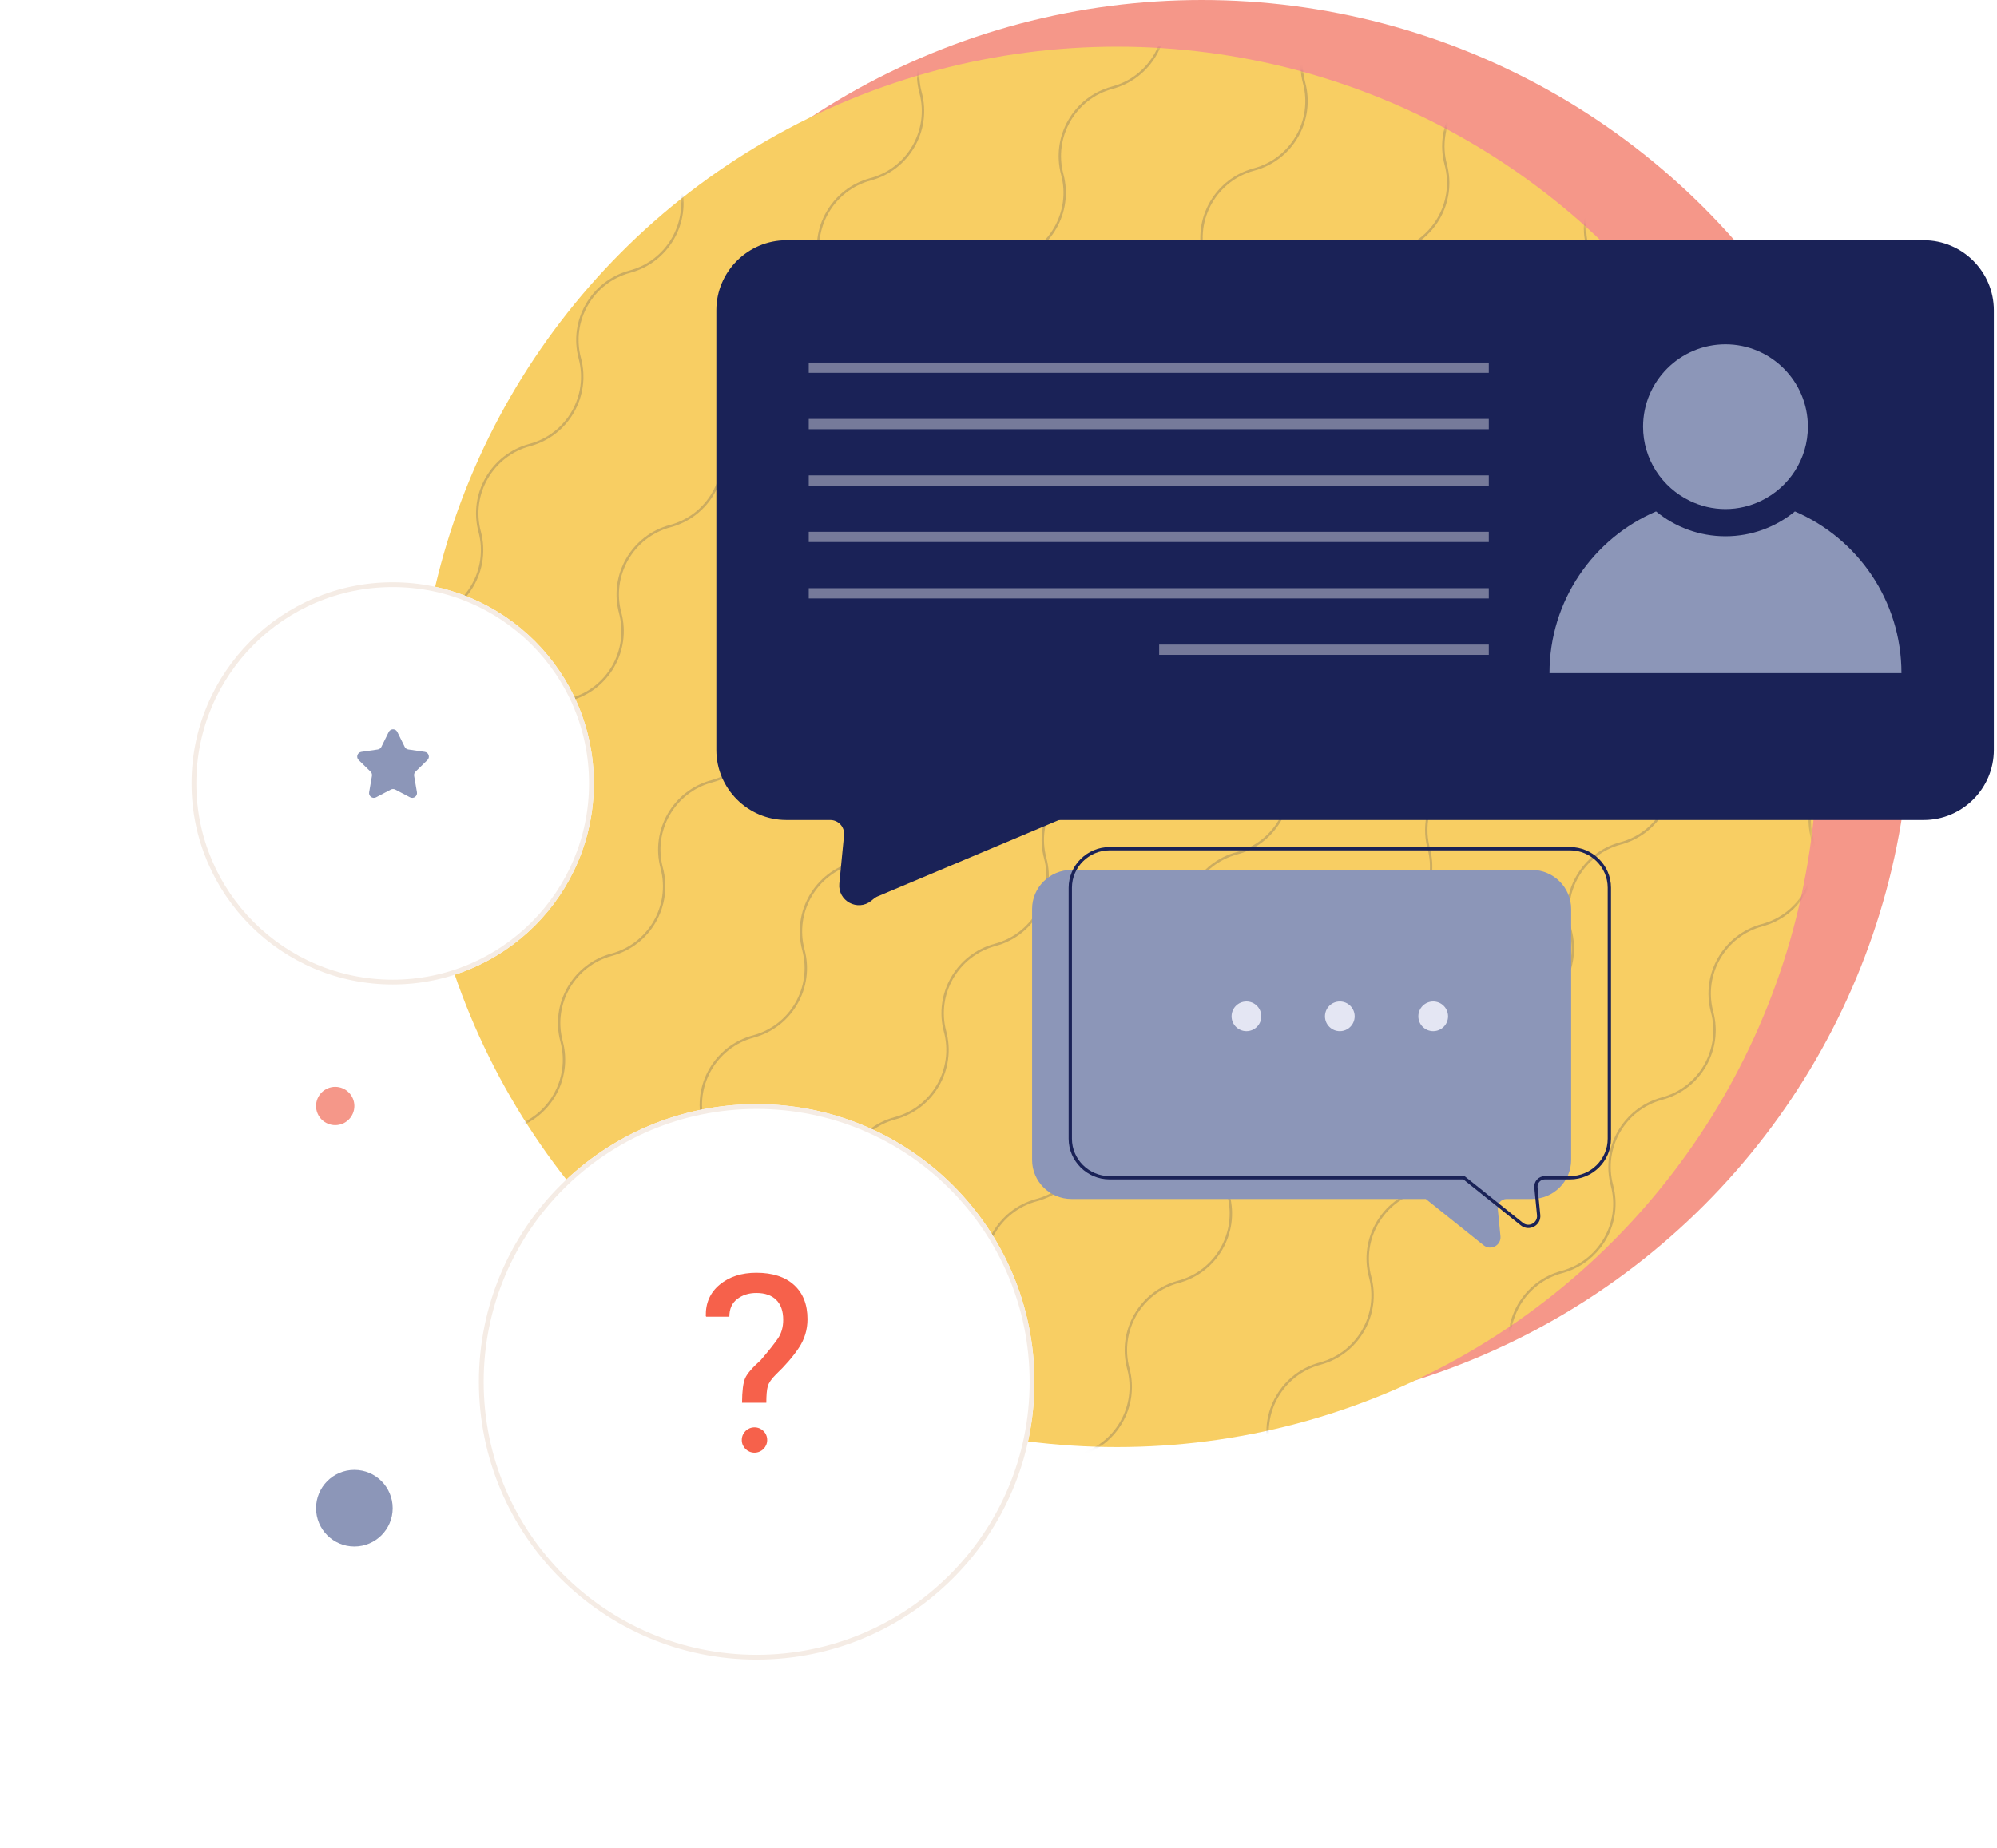<svg width="417" height="386" viewBox="0 0 417 386" fill="none" xmlns="http://www.w3.org/2000/svg">
<ellipse cx="250.967" cy="147.57" rx="148.014" ry="147.57" fill="#F59789"/>
<circle cx="233.241" cy="155.99" r="146.241" fill="#F8CE63"/>
<mask id="mask0_294_535" style="mask-type:alpha" maskUnits="userSpaceOnUse" x="87" y="9" width="293" height="294">
<circle cx="233.241" cy="155.99" r="146.241" fill="#F8CE63"/>
</mask>
<g mask="url(#mask0_294_535)">
<g opacity="0.2">
<path d="M155.795 444.983L151.968 430.701C149.855 422.814 154.536 414.706 162.423 412.593V412.593C170.311 410.479 174.992 402.372 172.878 394.484V394.484C170.765 386.597 175.445 378.489 183.333 376.376V376.376C191.221 374.262 195.901 366.155 193.788 358.268V358.268C191.674 350.38 196.355 342.273 204.243 340.159V340.159C212.13 338.046 216.811 329.938 214.698 322.051V322.051C212.584 314.163 217.265 306.056 225.153 303.942V303.942C233.04 301.829 237.721 293.721 235.607 285.834V285.834C233.494 277.946 238.175 269.839 246.062 267.726V267.726C253.95 265.612 258.631 257.505 256.517 249.617V249.617C254.404 241.73 259.085 233.622 266.972 231.509V231.509C274.86 229.395 279.54 221.288 277.427 213.4V213.4C275.314 205.513 279.994 197.405 287.882 195.292V195.292C295.769 193.179 300.45 185.071 298.337 177.184V177.184C296.223 169.296 300.904 161.189 308.792 159.075V159.075C316.679 156.962 321.36 148.854 319.246 140.967V140.967C317.133 133.079 321.814 124.972 329.701 122.858V122.858C337.589 120.745 342.27 112.638 340.156 104.75V104.75C338.043 96.862 342.724 88.755 350.611 86.642V86.642C358.499 84.528 363.179 76.421 361.066 68.533V68.533C358.953 60.646 363.633 52.538 371.521 50.425V50.425C379.408 48.311 384.089 40.204 381.976 32.316V32.316C379.862 24.429 384.543 16.322 392.431 14.208V14.208C400.318 12.095 404.999 3.987 402.886 -3.9V-3.9C400.772 -11.788 405.453 -19.895 413.34 -22.009V-22.009C421.228 -24.122 425.909 -32.23 423.795 -40.117V-40.117C421.682 -48.005 426.363 -56.112 434.25 -58.225V-58.225C442.138 -60.339 446.819 -68.446 444.705 -76.334V-76.334C442.592 -84.221 447.272 -92.329 455.16 -94.442V-94.442C463.048 -96.556 467.728 -104.663 465.615 -112.551V-112.551C463.501 -120.438 468.182 -128.546 476.07 -130.659L490.351 -134.486" stroke="#1A2257" stroke-width="0.5" stroke-linecap="round" stroke-linejoin="round"/>
<path d="M37.453 376.658L33.626 362.376C31.512 354.489 36.193 346.381 44.081 344.268V344.268C51.968 342.154 56.649 334.047 54.536 326.159V326.159C52.422 318.272 57.103 310.164 64.99 308.051V308.051C72.878 305.937 77.559 297.83 75.445 289.943V289.943C73.332 282.055 78.013 273.948 85.9 271.834V271.834C93.788 269.721 98.469 261.613 96.355 253.726V253.726C94.242 245.838 98.922 237.731 106.81 235.617V235.617C114.698 233.504 119.378 225.397 117.265 217.509V217.509C115.151 209.621 119.832 201.514 127.72 199.401V199.401C135.607 197.287 140.288 189.18 138.175 181.292V181.292C136.061 173.405 140.742 165.297 148.63 163.184V163.184C156.517 161.07 161.198 152.963 159.084 145.075V145.075C156.971 137.188 161.652 129.08 169.539 126.967V126.967C177.427 124.854 182.108 116.746 179.994 108.859V108.859C177.881 100.971 182.562 92.864 190.449 90.75V90.75C198.337 88.637 203.017 80.529 200.904 72.642V72.642C198.791 64.754 203.471 56.647 211.359 54.533V54.533C219.246 52.42 223.927 44.313 221.814 36.425V36.425C219.7 28.538 224.381 20.43 232.269 18.317V18.317C240.156 16.203 244.837 8.096 242.724 0.208V0.208C240.61 -7.679 245.291 -15.787 253.178 -17.9V-17.9C261.066 -20.014 265.747 -28.121 263.633 -36.008V-36.008C261.52 -43.896 266.201 -52.003 274.088 -54.117V-54.117C281.976 -56.23 286.657 -64.338 284.543 -72.225V-72.225C282.43 -80.113 287.11 -88.22 294.998 -90.334V-90.334C302.886 -92.447 307.566 -100.555 305.453 -108.442V-108.442C303.339 -116.33 308.02 -124.437 315.908 -126.55V-126.55C323.795 -128.664 328.476 -136.771 326.363 -144.659V-144.659C324.249 -152.546 328.93 -160.654 336.818 -162.767V-162.767C344.705 -164.881 349.386 -172.988 347.272 -180.876V-180.876C345.159 -188.763 349.84 -196.871 357.727 -198.984L372.009 -202.811" stroke="#1A2257" stroke-width="0.5" stroke-linecap="round" stroke-linejoin="round"/>
<path d="M-80.889 308.333L-84.716 294.051C-86.829 286.164 -82.149 278.056 -74.261 275.943V275.943C-66.374 273.829 -61.693 265.722 -63.806 257.834V257.834C-65.92 249.947 -61.239 241.839 -53.351 239.726V239.726C-45.464 237.613 -40.783 229.505 -42.896 221.618V221.618C-45.01 213.73 -40.329 205.623 -32.442 203.509V203.509C-24.554 201.396 -19.873 193.288 -21.987 185.401V185.401C-24.1 177.513 -19.419 169.406 -11.532 167.292V167.292C-3.644 165.179 1.037 157.072 -1.077 149.184V149.184C-3.19 141.297 1.49 133.189 9.378 131.076V131.076C17.265 128.962 21.946 120.855 19.833 112.967V112.967C17.719 105.08 22.4 96.972 30.288 94.859V94.859C38.175 92.745 42.856 84.638 40.743 76.751V76.751C38.629 68.863 43.31 60.755 51.197 58.642V58.642C59.085 56.529 63.766 48.421 61.652 40.534V40.534C59.539 32.646 64.22 24.539 72.107 22.425V22.425C79.995 20.312 84.676 12.204 82.562 4.317V4.317C80.449 -3.571 85.129 -11.678 93.017 -13.791V-13.791C100.905 -15.905 105.585 -24.012 103.472 -31.9V-31.9C101.358 -39.787 106.039 -47.895 113.927 -50.008V-50.008C121.814 -52.122 126.495 -60.229 124.382 -68.117V-68.117C122.268 -76.004 126.949 -84.112 134.837 -86.225V-86.225C142.724 -88.338 147.405 -96.446 145.291 -104.333V-104.333C143.178 -112.221 147.859 -120.328 155.746 -122.442V-122.442C163.634 -124.555 168.315 -132.663 166.201 -140.55V-140.55C164.088 -148.438 168.769 -156.545 176.656 -158.659V-158.659C184.544 -160.772 189.224 -168.879 187.111 -176.767V-176.767C184.998 -184.655 189.678 -192.762 197.566 -194.875V-194.875C205.453 -196.989 210.134 -205.096 208.021 -212.984V-212.984C205.907 -220.871 210.588 -228.979 218.476 -231.092V-231.092C226.363 -233.206 231.044 -241.313 228.931 -249.201V-249.201C226.817 -257.088 231.498 -265.196 239.385 -267.309L253.667 -271.136" stroke="#1A2257" stroke-width="0.5" stroke-linecap="round" stroke-linejoin="round"/>
<path d="M214.966 479.145L211.14 464.863C209.026 456.976 213.707 448.868 221.595 446.755V446.755C229.482 444.642 234.163 436.534 232.049 428.647V428.647C229.936 420.759 234.617 412.652 242.504 410.538V410.538C250.392 408.425 255.073 400.317 252.959 392.43V392.43C250.846 384.542 255.527 376.435 263.414 374.321V374.321C271.302 372.208 275.982 364.101 273.869 356.213V356.213C271.755 348.326 276.436 340.218 284.324 338.105V338.105C292.211 335.991 296.892 327.884 294.779 319.996V319.996C292.665 312.109 297.346 304.001 305.234 301.888V301.888C313.121 299.774 317.802 291.667 315.688 283.78V283.78C313.575 275.892 318.256 267.785 326.143 265.671V265.671C334.031 263.558 338.712 255.45 336.598 247.563V247.563C334.485 239.675 339.166 231.568 347.053 229.454V229.454C354.941 227.341 359.621 219.233 357.508 211.346V211.346C355.395 203.458 360.075 195.351 367.963 193.238V193.238C375.85 191.124 380.531 183.017 378.418 175.129V175.129C376.304 167.242 380.985 159.134 388.873 157.021V157.021C396.76 154.907 401.441 146.8 399.328 138.912V138.912C397.214 131.025 401.895 122.917 409.782 120.804V120.804C417.67 118.691 422.351 110.583 420.237 102.696V102.696C418.124 94.808 422.805 86.701 430.692 84.587V84.587C438.58 82.474 443.261 74.366 441.147 66.479V66.479C439.034 58.591 443.714 50.484 451.602 48.37V48.37C459.49 46.257 464.17 38.15 462.057 30.262V30.262C459.943 22.375 464.624 14.267 472.512 12.154V12.154C480.399 10.04 485.08 1.933 482.967 -5.955V-5.955C480.853 -13.842 485.534 -21.95 493.422 -24.063V-24.063C501.309 -26.177 505.99 -34.284 503.876 -42.172V-42.172C501.763 -50.059 506.444 -58.166 514.331 -60.28V-60.28C522.219 -62.393 526.9 -70.501 524.786 -78.388V-78.388C522.673 -86.276 527.354 -94.383 535.241 -96.497L549.523 -100.323" stroke="#1A2257" stroke-width="0.5" stroke-linecap="round" stroke-linejoin="round"/>
<path d="M96.624 410.82L92.798 396.538C90.684 388.651 95.365 380.544 103.253 378.43V378.43C111.14 376.317 115.821 368.209 113.707 360.322V360.322C111.594 352.434 116.275 344.327 124.162 342.213V342.213C132.05 340.1 136.731 331.992 134.617 324.105V324.105C132.504 316.217 137.185 308.11 145.072 305.997V305.997C152.96 303.883 157.64 295.776 155.527 287.888V287.888C153.414 280.001 158.094 271.893 165.982 269.78V269.78C173.869 267.666 178.55 259.559 176.437 251.671V251.671C174.323 243.784 179.004 235.676 186.892 233.563V233.563C194.779 231.449 199.46 223.342 197.347 215.455V215.455C195.233 207.567 199.914 199.46 207.801 197.346V197.346C215.689 195.233 220.37 187.125 218.256 179.238V179.238C216.143 171.35 220.824 163.243 228.711 161.129V161.129C236.599 159.016 241.28 150.909 239.166 143.021V143.021C237.053 135.133 241.733 127.026 249.621 124.913V124.913C257.508 122.799 262.189 114.692 260.076 106.804V106.804C257.962 98.917 262.643 90.809 270.531 88.696V88.696C278.418 86.582 283.099 78.475 280.986 70.587V70.587C278.872 62.7 283.553 54.593 291.44 52.479V52.479C299.328 50.366 304.009 42.258 301.895 34.371V34.371C299.782 26.483 304.463 18.376 312.35 16.262V16.262C320.238 14.149 324.919 6.041 322.805 -1.846V-1.846C320.692 -9.734 325.373 -17.841 333.26 -19.954V-19.954C341.148 -22.068 345.828 -30.175 343.715 -38.063V-38.063C341.601 -45.95 346.282 -54.058 354.17 -56.171V-56.171C362.057 -58.285 366.738 -66.392 364.625 -74.28V-74.28C362.511 -82.167 367.192 -90.275 375.08 -92.388V-92.388C382.967 -94.502 387.648 -102.609 385.534 -110.496V-110.496C383.421 -118.384 388.102 -126.491 395.989 -128.605V-128.605C403.877 -130.718 408.558 -138.826 406.444 -146.713V-146.713C404.331 -154.601 409.012 -162.708 416.899 -164.822L431.181 -168.648" stroke="#1A2257" stroke-width="0.5" stroke-linecap="round" stroke-linejoin="round"/>
<path d="M185.381 462.064L181.554 447.782C179.441 439.895 184.121 431.787 192.009 429.674V429.674C199.896 427.56 204.577 419.453 202.464 411.565V411.565C200.35 403.678 205.031 395.57 212.919 393.457V393.457C220.806 391.343 225.487 383.236 223.374 375.349V375.349C221.26 367.461 225.941 359.354 233.828 357.24V357.24C241.716 355.127 246.397 347.019 244.283 339.132V339.132C242.17 331.244 246.851 323.137 254.738 321.023V321.023C262.626 318.91 267.307 310.803 265.193 302.915V302.915C263.08 295.027 267.76 286.92 275.648 284.807V284.807C283.535 282.693 288.216 274.586 286.103 266.698V266.698C283.989 258.811 288.67 250.703 296.558 248.59V248.59C304.445 246.476 309.126 238.369 307.013 230.481V230.481C304.899 222.594 309.58 214.486 317.468 212.373V212.373C325.355 210.26 330.036 202.152 327.922 194.265V194.265C325.809 186.377 330.49 178.27 338.377 176.156V176.156C346.265 174.043 350.946 165.935 348.832 158.048V158.048C346.719 150.16 351.4 142.053 359.287 139.939V139.939C367.175 137.826 371.855 129.719 369.742 121.831V121.831C367.628 113.944 372.309 105.836 380.197 103.723V103.723C388.084 101.609 392.765 93.502 390.652 85.614V85.614C388.538 77.727 393.219 69.619 401.107 67.506V67.506C408.994 65.392 413.675 57.285 411.561 49.398V49.398C409.448 41.51 414.129 33.403 422.016 31.289V31.289C429.904 29.176 434.585 21.068 432.471 13.181V13.181C430.358 5.293 435.039 -2.814 442.926 -4.928V-4.928C450.814 -7.041 455.494 -15.149 453.381 -23.036V-23.036C451.268 -30.924 455.948 -39.031 463.836 -41.145V-41.145C471.723 -43.258 476.404 -51.365 474.291 -59.253V-59.253C472.177 -67.14 476.858 -75.248 484.746 -77.361V-77.361C492.633 -79.475 497.314 -87.582 495.201 -95.47V-95.47C493.087 -103.357 497.768 -111.465 505.655 -113.578L519.937 -117.405" stroke="#1A2257" stroke-width="0.5" stroke-linecap="round" stroke-linejoin="round"/>
<path d="M67.039 393.739L63.212 379.457C61.099 371.57 65.779 363.462 73.667 361.349V361.349C81.554 359.236 86.235 351.128 84.122 343.241V343.241C82.008 335.353 86.689 327.246 94.577 325.132V325.132C102.464 323.019 107.145 314.911 105.031 307.024V307.024C102.918 299.136 107.599 291.029 115.486 288.915V288.915C123.374 286.802 128.055 278.695 125.941 270.807V270.807C123.828 262.92 128.509 254.812 136.396 252.699V252.699C144.284 250.585 148.964 242.478 146.851 234.59V234.59C144.738 226.703 149.418 218.595 157.306 216.482V216.482C165.193 214.368 169.874 206.261 167.761 198.374V198.374C165.647 190.486 170.328 182.379 178.216 180.265V180.265C186.103 178.152 190.784 170.044 188.671 162.157V162.157C186.557 154.269 191.238 146.162 199.125 144.048V144.048C207.013 141.935 211.694 133.827 209.58 125.94V125.94C207.467 118.052 212.148 109.945 220.035 107.832V107.832C227.923 105.718 232.604 97.611 230.49 89.723V89.723C228.377 81.836 233.057 73.728 240.945 71.615V71.615C248.833 69.501 253.513 61.394 251.4 53.506V53.506C249.286 45.619 253.967 37.511 261.855 35.398V35.398C269.742 33.285 274.423 25.177 272.31 17.29V17.29C270.196 9.402 274.877 1.295 282.765 -0.819V-0.819C290.652 -2.932 295.333 -11.04 293.219 -18.927V-18.927C291.106 -26.815 295.787 -34.922 303.674 -37.036V-37.036C311.562 -39.149 316.243 -47.257 314.129 -55.144V-55.144C312.016 -63.032 316.697 -71.139 324.584 -73.252V-73.252C332.472 -75.366 337.152 -83.473 335.039 -91.361V-91.361C332.925 -99.248 337.606 -107.356 345.494 -109.469V-109.469C353.381 -111.583 358.062 -119.69 355.949 -127.578V-127.578C353.835 -135.465 358.516 -143.572 366.404 -145.686V-145.686C374.291 -147.799 378.972 -155.907 376.858 -163.794V-163.794C374.745 -171.682 379.426 -179.789 387.313 -181.903L401.595 -185.729" stroke="#1A2257" stroke-width="0.5" stroke-linecap="round" stroke-linejoin="round"/>
<path d="M-51.304 325.414L-55.13 311.132C-57.244 303.245 -52.563 295.138 -44.676 293.024V293.024C-36.788 290.911 -32.107 282.803 -34.221 274.916V274.916C-36.334 267.028 -31.653 258.921 -23.766 256.807V256.807C-15.878 254.694 -11.197 246.586 -13.311 238.699V238.699C-15.425 230.811 -10.744 222.704 -2.856 220.591V220.591C5.031 218.477 9.712 210.37 7.599 202.482V202.482C5.485 194.595 10.166 186.487 18.054 184.374V184.374C25.941 182.26 30.622 174.153 28.509 166.265V166.265C26.395 158.378 31.076 150.27 38.963 148.157V148.157C46.851 146.043 51.532 137.936 49.418 130.049V130.049C47.305 122.161 51.986 114.054 59.873 111.94V111.94C67.761 109.827 72.442 101.719 70.328 93.832V93.832C68.215 85.944 72.895 77.837 80.783 75.723V75.723C88.671 73.61 93.351 65.502 91.238 57.615V57.615C89.124 49.727 93.805 41.62 101.693 39.507V39.507C109.58 37.393 114.261 29.286 112.148 21.398V21.398C110.034 13.511 114.715 5.403 122.603 3.29V3.29C130.49 1.176 135.171 -6.931 133.057 -14.819V-14.819C130.944 -22.706 135.625 -30.814 143.512 -32.927V-32.927C151.4 -35.04 156.081 -43.148 153.967 -51.035V-51.035C151.854 -58.923 156.535 -67.03 164.422 -69.144V-69.144C172.31 -71.257 176.99 -79.365 174.877 -87.252V-87.252C172.763 -95.14 177.444 -103.247 185.332 -105.361V-105.361C193.219 -107.474 197.9 -115.581 195.787 -123.469V-123.469C193.673 -131.356 198.354 -139.464 206.242 -141.577V-141.577C214.129 -143.691 218.81 -151.798 216.696 -159.686V-159.686C214.583 -167.573 219.264 -175.681 227.151 -177.794V-177.794C235.039 -179.908 239.72 -188.015 237.606 -195.903V-195.903C235.493 -203.79 240.174 -211.897 248.061 -214.011V-214.011C255.949 -216.124 260.629 -224.232 258.516 -232.119V-232.119C256.403 -240.007 261.083 -248.114 268.971 -250.228L283.253 -254.054" stroke="#1A2257" stroke-width="0.5" stroke-linecap="round" stroke-linejoin="round"/>
<path d="M244.552 496.226L240.725 481.945C238.612 474.057 243.293 465.95 251.18 463.836V463.836C259.068 461.723 263.748 453.615 261.635 445.728V445.728C259.522 437.84 264.202 429.733 272.09 427.62V427.62C279.977 425.506 284.658 417.399 282.545 409.511V409.511C280.431 401.624 285.112 393.516 293 391.403V391.403C300.887 389.289 305.568 381.182 303.455 373.294V373.294C301.341 365.407 306.022 357.299 313.909 355.186V355.186C321.797 353.073 326.478 344.965 324.364 337.078V337.078C322.251 329.19 326.932 321.083 334.819 318.969V318.969C342.707 316.856 347.388 308.748 345.274 300.861V300.861C343.161 292.973 347.841 284.866 355.729 282.752V282.752C363.617 280.639 368.297 272.532 366.184 264.644V264.644C364.07 256.756 368.751 248.649 376.639 246.536V246.536C384.526 244.422 389.207 236.315 387.094 228.427V228.427C384.98 220.54 389.661 212.432 397.549 210.319V210.319C405.436 208.205 410.117 200.098 408.003 192.21V192.21C405.89 184.323 410.571 176.216 418.458 174.102V174.102C426.346 171.989 431.027 163.881 428.913 155.994V155.994C426.8 148.106 431.481 139.999 439.368 137.885V137.885C447.256 135.772 451.936 127.664 449.823 119.777V119.777C447.71 111.889 452.39 103.782 460.278 101.668V101.668C468.165 99.555 472.846 91.448 470.733 83.56V83.56C468.619 75.673 473.3 67.565 481.188 65.452V65.452C489.075 63.338 493.756 55.231 491.643 47.343V47.343C489.529 39.456 494.21 31.348 502.097 29.235V29.235C509.985 27.122 514.666 19.014 512.552 11.127V11.127C510.439 3.239 515.12 -4.868 523.007 -6.982V-6.982C530.895 -9.095 535.575 -17.203 533.462 -25.09V-25.09C531.349 -32.978 536.029 -41.085 543.917 -43.199V-43.199C551.804 -45.312 556.485 -53.419 554.372 -61.307V-61.307C552.258 -69.195 556.939 -77.302 564.827 -79.415L579.108 -83.242" stroke="#1A2257" stroke-width="0.5" stroke-linecap="round" stroke-linejoin="round"/>
<path d="M126.21 427.901L122.383 413.62C120.27 405.732 124.951 397.625 132.838 395.511V395.511C140.726 393.398 145.406 385.291 143.293 377.403V377.403C141.18 369.515 145.86 361.408 153.748 359.295V359.295C161.635 357.181 166.316 349.074 164.203 341.186V341.186C162.089 333.299 166.77 325.191 174.658 323.078V323.078C182.545 320.964 187.226 312.857 185.113 304.969V304.969C182.999 297.082 187.68 288.974 195.567 286.861V286.861C203.455 284.748 208.136 276.64 206.022 268.753V268.753C203.909 260.865 208.59 252.758 216.477 250.644V250.644C224.365 248.531 229.046 240.423 226.932 232.536V232.536C224.819 224.648 229.499 216.541 237.387 214.427V214.427C245.275 212.314 249.955 204.207 247.842 196.319V196.319C245.728 188.432 250.409 180.324 258.297 178.211V178.211C266.184 176.097 270.865 167.99 268.752 160.102V160.102C266.638 152.215 271.319 144.107 279.207 141.994V141.994C287.094 139.88 291.775 131.773 289.661 123.886V123.886C287.548 115.998 292.229 107.891 300.116 105.777V105.777C308.004 103.664 312.685 95.556 310.571 87.669V87.669C308.458 79.781 313.139 71.674 321.026 69.56V69.56C328.914 67.447 333.594 59.34 331.481 51.452V51.452C329.367 43.564 334.048 35.457 341.936 33.343V33.343C349.823 31.23 354.504 23.123 352.391 15.235V15.235C350.277 7.348 354.958 -0.76 362.846 -2.873V-2.873C370.733 -4.987 375.414 -13.094 373.3 -20.982V-20.982C371.187 -28.869 375.868 -36.977 383.755 -39.09V-39.09C391.643 -41.203 396.324 -49.311 394.21 -57.198V-57.198C392.097 -65.086 396.778 -73.193 404.665 -75.307V-75.307C412.553 -77.42 417.233 -85.528 415.12 -93.415V-93.415C413.007 -101.303 417.687 -109.41 425.575 -111.524V-111.524C433.462 -113.637 438.143 -121.744 436.03 -129.632V-129.632C433.916 -137.52 438.597 -145.627 446.485 -147.74L460.766 -151.567" stroke="#1A2257" stroke-width="0.5" stroke-linecap="round" stroke-linejoin="round"/>
<path d="M7.868 359.576L4.041 345.295C1.927 337.407 6.608 329.3 14.496 327.186V327.186C22.383 325.073 27.064 316.966 24.951 309.078V309.078C22.837 301.191 27.518 293.083 35.405 290.97V290.97C43.293 288.856 47.974 280.749 45.86 272.861V272.861C43.747 264.974 48.428 256.866 56.315 254.753V254.753C64.203 252.639 68.884 244.532 66.77 236.644V236.644C64.657 228.757 69.338 220.65 77.225 218.536V218.536C85.112 216.423 89.793 208.315 87.68 200.428V200.428C85.566 192.54 90.247 184.433 98.135 182.319V182.319C106.022 180.206 110.703 172.098 108.59 164.211V164.211C106.476 156.323 111.157 148.216 119.045 146.103V146.103C126.932 143.989 131.613 135.882 129.499 127.994V127.994C127.386 120.107 132.067 111.999 139.954 109.886V109.886C147.842 107.772 152.523 99.665 150.409 91.777V91.777C148.296 83.89 152.977 75.782 160.864 73.669V73.669C168.752 71.555 173.432 63.448 171.319 55.561V55.561C169.205 47.673 173.886 39.566 181.774 37.452V37.452C189.661 35.339 194.342 27.231 192.229 19.344V19.344C190.115 11.456 194.796 3.349 202.684 1.235V1.235C210.571 -0.878 215.252 -8.985 213.138 -16.873V-16.873C211.025 -24.761 215.706 -32.868 223.593 -34.981V-34.981C231.481 -37.095 236.162 -45.202 234.048 -53.09V-53.09C231.935 -60.977 236.616 -69.085 244.503 -71.198V-71.198C252.391 -73.312 257.071 -81.419 254.958 -89.307V-89.307C252.845 -97.194 257.525 -105.302 265.413 -107.415V-107.415C273.3 -109.528 277.981 -117.636 275.868 -125.523V-125.523C273.754 -133.411 278.435 -141.518 286.323 -143.632V-143.632C294.21 -145.745 298.891 -153.853 296.778 -161.74V-161.74C294.664 -169.628 299.345 -177.735 307.232 -179.849V-179.849C315.12 -181.962 319.801 -190.069 317.687 -197.957V-197.957C315.574 -205.844 320.255 -213.952 328.142 -216.065L342.424 -219.892" stroke="#1A2257" stroke-width="0.5" stroke-linecap="round" stroke-linejoin="round"/>
<path d="M-110.224 291.397L-114.051 277.115C-116.165 269.227 -111.484 261.12 -103.596 259.007V259.007C-95.709 256.893 -91.028 248.786 -93.141 240.898V240.898C-95.255 233.011 -90.574 224.903 -82.686 222.79V222.79C-74.799 220.676 -70.118 212.569 -72.232 204.681V204.681C-74.345 196.794 -69.664 188.686 -61.777 186.573V186.573C-53.889 184.459 -49.208 176.352 -51.322 168.465V168.465C-53.435 160.577 -48.755 152.47 -40.867 150.356V150.356C-32.979 148.243 -28.299 140.135 -30.412 132.248V132.248C-32.526 124.36 -27.845 116.253 -19.957 114.139V114.139C-12.07 112.026 -7.389 103.919 -9.502 96.031V96.031C-11.616 88.143 -6.935 80.036 0.953 77.923V77.923C8.84 75.809 13.521 67.702 11.408 59.814V59.814C9.294 51.927 13.975 43.819 21.862 41.706V41.706C29.75 39.592 34.431 31.485 32.317 23.597V23.597C30.204 15.71 34.885 7.602 42.772 5.489V5.489C50.66 3.376 55.34 -4.732 53.227 -12.619V-12.619C51.114 -20.507 55.794 -28.614 63.682 -30.728V-30.728C71.569 -32.841 76.25 -40.949 74.137 -48.836V-48.836C72.023 -56.724 76.704 -64.831 84.592 -66.945V-66.945C92.479 -69.058 97.16 -77.165 95.047 -85.053V-85.053C92.933 -92.941 97.614 -101.048 105.501 -103.161V-103.161C113.389 -105.275 118.07 -113.382 115.956 -121.27V-121.27C113.843 -129.157 118.524 -137.265 126.411 -139.378V-139.378C134.299 -141.492 138.98 -149.599 136.866 -157.487V-157.487C134.753 -165.374 139.433 -173.481 147.321 -175.595V-175.595C155.209 -177.708 159.889 -185.816 157.776 -193.703V-193.703C155.662 -201.591 160.343 -209.698 168.231 -211.812V-211.812C176.118 -213.925 180.799 -222.033 178.686 -229.92V-229.92C176.572 -237.808 181.253 -245.915 189.141 -248.028V-248.028C197.028 -250.142 201.709 -258.249 199.595 -266.137V-266.137C197.482 -274.024 202.163 -282.132 210.05 -284.245L224.332 -288.072" stroke="#1A2257" stroke-width="0.5" stroke-linecap="round" stroke-linejoin="round"/>
<path d="M-228.566 223.072L-232.393 208.79C-234.507 200.902 -229.826 192.795 -221.938 190.682V190.682C-214.051 188.568 -209.37 180.461 -211.483 172.573V172.573C-213.597 164.686 -208.916 156.578 -201.028 154.465V154.465C-193.141 152.351 -188.46 144.244 -190.574 136.356V136.356C-192.687 128.469 -188.006 120.361 -180.119 118.248V118.248C-172.231 116.135 -167.55 108.027 -169.664 100.14V100.14C-171.777 92.252 -167.096 84.145 -159.209 82.031V82.031C-151.321 79.918 -146.641 71.81 -148.754 63.923V63.923C-150.867 56.035 -146.187 47.928 -138.299 45.814V45.814C-130.412 43.701 -125.731 35.594 -127.844 27.706V27.706C-129.958 19.819 -125.277 11.711 -117.389 9.598V9.598C-109.502 7.484 -104.821 -0.623 -106.934 -8.511V-8.511C-109.048 -16.398 -104.367 -24.506 -96.48 -26.619V-26.619C-88.592 -28.733 -83.911 -36.84 -86.025 -44.727V-44.727C-88.138 -52.615 -83.457 -60.722 -75.57 -62.836V-62.836C-67.682 -64.949 -63.002 -73.057 -65.115 -80.944V-80.944C-67.228 -88.832 -62.548 -96.939 -54.66 -99.053V-99.053C-46.773 -101.166 -42.092 -109.274 -44.205 -117.161V-117.161C-46.319 -125.049 -41.638 -133.156 -33.75 -135.27V-135.27C-25.863 -137.383 -21.182 -145.49 -23.295 -153.378V-153.378C-25.409 -161.265 -20.728 -169.373 -12.841 -171.486V-171.486C-4.953 -173.6 -0.272 -181.707 -2.386 -189.595V-189.595C-4.499 -197.482 0.182 -205.59 8.069 -207.703V-207.703C15.957 -209.817 20.638 -217.924 18.524 -225.811V-225.811C16.411 -233.699 21.091 -241.806 28.979 -243.92V-243.92C36.867 -246.033 41.547 -254.141 39.434 -262.028V-262.028C37.32 -269.916 42.001 -278.023 49.889 -280.137V-280.137C57.776 -282.25 62.457 -290.358 60.344 -298.245V-298.245C58.23 -306.133 62.911 -314.24 70.799 -316.353V-316.353C78.686 -318.467 83.367 -326.574 81.253 -334.462V-334.462C79.14 -342.349 83.821 -350.457 91.708 -352.57L105.99 -356.397" stroke="#1A2257" stroke-width="0.5" stroke-linecap="round" stroke-linejoin="round"/>
<path d="M-169.396 257.234L-173.222 242.952C-175.336 235.065 -170.655 226.957 -162.767 224.844V224.844C-154.88 222.73 -150.199 214.623 -152.313 206.736V206.736C-154.426 198.848 -149.745 190.741 -141.858 188.627V188.627C-133.97 186.514 -129.289 178.406 -131.403 170.519V170.519C-133.516 162.631 -128.835 154.524 -120.948 152.41V152.41C-113.06 150.297 -108.38 142.189 -110.493 134.302V134.302C-112.606 126.414 -107.926 118.307 -100.038 116.194V116.194C-92.151 114.08 -87.47 105.973 -89.583 98.085V98.085C-91.697 90.198 -87.016 82.09 -79.128 79.977V79.977C-71.241 77.863 -66.56 69.756 -68.674 61.868V61.868C-70.787 53.981 -66.106 45.873 -58.219 43.76V43.76C-50.331 41.647 -45.65 33.539 -47.764 25.652V25.652C-49.877 17.764 -45.196 9.657 -37.309 7.543V7.543C-29.421 5.43 -24.741 -2.678 -26.854 -10.565V-10.565C-28.967 -18.453 -24.287 -26.56 -16.399 -28.674V-28.674C-8.512 -30.787 -3.831 -38.894 -5.944 -46.782V-46.782C-8.058 -54.669 -3.377 -62.777 4.511 -64.89V-64.89C12.398 -67.004 17.079 -75.111 14.966 -82.999V-82.999C12.852 -90.886 17.533 -98.994 25.421 -101.107V-101.107C33.308 -103.221 37.989 -111.328 35.875 -119.216V-119.216C33.762 -127.103 38.443 -135.21 46.33 -137.324V-137.324C54.218 -139.437 58.899 -147.545 56.785 -155.432V-155.432C54.672 -163.32 59.352 -171.427 67.24 -173.541V-173.541C75.127 -175.654 79.808 -183.762 77.695 -191.649V-191.649C75.581 -199.537 80.262 -207.644 88.15 -209.758V-209.758C96.037 -211.871 100.718 -219.978 98.605 -227.866V-227.866C96.491 -235.753 101.172 -243.861 109.06 -245.974V-245.974C116.947 -248.088 121.628 -256.195 119.514 -264.083V-264.083C117.401 -271.97 122.082 -280.078 129.969 -282.191V-282.191C137.857 -284.305 142.538 -292.412 140.424 -300.299V-300.299C138.311 -308.187 142.992 -316.294 150.879 -318.408L165.161 -322.235" stroke="#1A2257" stroke-width="0.5" stroke-linecap="round" stroke-linejoin="round"/>
<path d="M-198.981 240.153L-202.807 225.871C-204.921 217.984 -200.24 209.876 -192.353 207.763V207.763C-184.465 205.649 -179.784 197.542 -181.898 189.654V189.654C-184.011 181.767 -179.33 173.66 -171.443 171.546V171.546C-163.555 169.433 -158.874 161.325 -160.988 153.438V153.438C-163.101 145.55 -158.421 137.443 -150.533 135.329V135.329C-142.646 133.216 -137.965 125.108 -140.078 117.221V117.221C-142.192 109.333 -137.511 101.226 -129.623 99.112V99.112C-121.736 96.999 -117.055 88.892 -119.168 81.004V81.004C-121.282 73.117 -116.601 65.009 -108.714 62.896V62.896C-100.826 60.782 -96.145 52.675 -98.259 44.787V44.787C-100.372 36.9 -95.691 28.792 -87.804 26.679V26.679C-79.916 24.566 -75.235 16.458 -77.349 8.571V8.571C-79.462 0.683 -74.781 -7.424 -66.894 -9.538V-9.538C-59.006 -11.651 -54.326 -19.759 -56.439 -27.646V-27.646C-58.553 -35.534 -53.872 -43.641 -45.984 -45.755V-45.755C-38.097 -47.868 -33.416 -55.975 -35.529 -63.863V-63.863C-37.643 -71.751 -32.962 -79.858 -25.074 -81.971V-81.971C-17.187 -84.085 -12.506 -92.192 -14.62 -100.08V-100.08C-16.733 -107.967 -12.052 -116.075 -4.165 -118.188V-118.188C3.723 -120.302 8.404 -128.409 6.29 -136.297V-136.297C4.177 -144.184 8.858 -152.292 16.745 -154.405V-154.405C24.633 -156.518 29.313 -164.626 27.2 -172.513V-172.513C25.087 -180.401 29.767 -188.508 37.655 -190.622V-190.622C45.542 -192.735 50.223 -200.843 48.11 -208.73V-208.73C45.996 -216.618 50.677 -224.725 58.565 -226.839V-226.839C66.452 -228.952 71.133 -237.059 69.019 -244.947V-244.947C66.906 -252.834 71.587 -260.942 79.474 -263.055V-263.055C87.362 -265.169 92.043 -273.276 89.929 -281.164V-281.164C87.816 -289.051 92.497 -297.159 100.384 -299.272V-299.272C108.272 -301.386 112.953 -309.493 110.839 -317.381V-317.381C108.726 -325.268 113.406 -333.375 121.294 -335.489L135.576 -339.316" stroke="#1A2257" stroke-width="0.5" stroke-linecap="round" stroke-linejoin="round"/>
<path d="M-21.468 342.64L-25.295 328.358C-27.408 320.471 -22.727 312.363 -14.84 310.25V310.25C-6.952 308.136 -2.271 300.029 -4.385 292.142V292.142C-6.498 284.254 -1.818 276.147 6.07 274.033V274.033C13.957 271.92 18.638 263.812 16.525 255.925V255.925C14.411 248.037 19.092 239.93 26.98 237.816V237.816C34.867 235.703 39.548 227.595 37.435 219.708V219.708C35.321 211.82 40.002 203.713 47.889 201.6V201.6C55.777 199.486 60.458 191.379 58.344 183.491V183.491C56.231 175.604 60.912 167.496 68.799 165.383V165.383C76.687 163.269 81.368 155.162 79.254 147.274V147.274C77.141 139.387 81.822 131.279 89.709 129.166V129.166C97.597 127.053 102.277 118.945 100.164 111.058V111.058C98.05 103.17 102.731 95.063 110.619 92.949V92.949C118.506 90.836 123.187 82.728 121.074 74.841V74.841C118.96 66.953 123.641 58.846 131.529 56.732V56.732C139.416 54.619 144.097 46.512 141.983 38.624V38.624C139.87 30.736 144.551 22.629 152.438 20.516V20.516C160.326 18.402 165.007 10.295 162.893 2.407V2.407C160.78 -5.48 165.461 -13.588 173.348 -15.701V-15.701C181.236 -17.815 185.916 -25.922 183.803 -33.809V-33.809C181.69 -41.697 186.37 -49.804 194.258 -51.918V-51.918C202.145 -54.031 206.826 -62.139 204.713 -70.026V-70.026C202.599 -77.914 207.28 -86.021 215.168 -88.135V-88.135C223.055 -90.248 227.736 -98.356 225.623 -106.243V-106.243C223.509 -114.131 228.19 -122.238 236.077 -124.351V-124.351C243.965 -126.465 248.646 -134.572 246.532 -142.46V-142.46C244.419 -150.347 249.1 -158.455 256.987 -160.568V-160.568C264.875 -162.682 269.556 -170.789 267.442 -178.677V-178.677C265.329 -186.564 270.009 -194.672 277.897 -196.785V-196.785C285.785 -198.899 290.465 -207.006 288.352 -214.893V-214.893C286.238 -222.781 290.919 -230.888 298.807 -233.002L313.088 -236.829" stroke="#1A2257" stroke-width="0.5" stroke-linecap="round" stroke-linejoin="round"/>
<path d="M-139.81 274.315L-143.637 260.034C-145.75 252.146 -141.069 244.039 -133.182 241.925V241.925C-125.294 239.812 -120.614 231.704 -122.727 223.817V223.817C-124.84 215.929 -120.16 207.822 -112.272 205.708V205.708C-104.385 203.595 -99.704 195.488 -101.817 187.6V187.6C-103.931 179.713 -99.25 171.605 -91.362 169.492V169.492C-83.475 167.378 -78.794 159.271 -80.907 151.383V151.383C-83.021 143.496 -78.34 135.388 -70.453 133.275V133.275C-62.565 131.161 -57.884 123.054 -59.998 115.166V115.166C-62.111 107.279 -57.43 99.171 -49.543 97.058V97.058C-41.655 94.945 -36.974 86.837 -39.088 78.95V78.95C-41.201 71.062 -36.521 62.955 -28.633 60.841V60.841C-20.745 58.728 -16.065 50.62 -18.178 42.733V42.733C-20.292 34.845 -15.611 26.738 -7.723 24.625V24.625C0.164 22.511 4.845 14.404 2.732 6.516V6.516C0.618 -1.371 5.299 -9.479 13.187 -11.592V-11.592C21.074 -13.706 25.755 -21.813 23.641 -29.701V-29.701C21.528 -37.588 26.209 -45.696 34.096 -47.809V-47.809C41.984 -49.922 46.665 -58.03 44.551 -65.918V-65.918C42.438 -73.805 47.118 -81.912 55.006 -84.026V-84.026C62.894 -86.139 67.574 -94.247 65.461 -102.134V-102.134C63.347 -110.022 68.028 -118.129 75.916 -120.243V-120.243C83.803 -122.356 88.484 -130.463 86.371 -138.351V-138.351C84.257 -146.239 88.938 -154.346 96.826 -156.459V-156.459C104.713 -158.573 109.394 -166.68 107.28 -174.568V-174.568C105.167 -182.455 109.848 -190.563 117.735 -192.676V-192.676C125.623 -194.79 130.304 -202.897 128.19 -210.785V-210.785C126.077 -218.672 130.758 -226.78 138.645 -228.893V-228.893C146.533 -231.006 151.213 -239.114 149.1 -247.001V-247.001C146.987 -254.889 151.667 -262.996 159.555 -265.11V-265.11C167.442 -267.223 172.123 -275.331 170.01 -283.218V-283.218C167.896 -291.106 172.577 -299.213 180.465 -301.327L194.746 -305.153" stroke="#1A2257" stroke-width="0.5" stroke-linecap="round" stroke-linejoin="round"/>
</g>
</g>
<path d="M401.719 50.519H164.205C156.353 50.519 149.928 56.944 149.928 64.797V156.643C149.928 164.498 156.353 170.923 164.205 170.923H173.367C175.282 170.923 176.78 172.574 176.591 174.479L175.607 184.583C175.284 187.902 179.118 189.971 181.714 187.877L221.941 170.923H401.719C409.571 170.923 416 164.498 416 156.643V64.797C416 56.944 409.571 50.519 401.719 50.519Z" fill="#1A2257"/>
<path d="M401.719 50.519H164.205C156.353 50.519 149.928 56.944 149.928 64.797V156.643C149.928 164.498 156.353 170.923 164.205 170.923H173.367C175.282 170.923 176.78 172.574 176.591 174.479L175.607 184.583C175.284 187.902 179.118 189.971 181.714 187.877L202.737 170.923H401.719C409.571 170.923 416 164.498 416 156.643V64.797C416 56.944 409.571 50.519 401.719 50.519Z" stroke="#1A2257" stroke-width="0.689" stroke-miterlimit="10"/>
<path d="M345.805 106.816C349.757 110.058 354.806 112.007 360.3 112.007C365.796 112.007 370.847 110.058 374.796 106.818C387.882 112.441 397.049 125.444 397.049 140.59H323.553C323.553 125.444 332.72 112.441 345.805 106.816Z" fill="#8C96B8"/>
<path d="M367.759 104.6C365.498 105.692 362.976 106.323 360.3 106.323C357.625 106.323 355.101 105.692 352.842 104.6C347.085 101.814 343.094 95.93 343.094 89.117C343.094 79.629 350.812 71.911 360.3 71.911C369.789 71.911 377.51 79.629 377.51 89.117C377.51 95.93 373.517 101.814 367.759 104.6Z" fill="#8C96B8"/>
<g opacity="0.4">
<path d="M168.877 77.867H310.881V75.722H168.877V77.867Z" fill="white"/>
<path d="M168.877 89.647H310.881V87.502H168.877V89.647Z" fill="white"/>
<path d="M168.877 101.431H310.881V99.286H168.877V101.431Z" fill="white"/>
<path d="M168.877 113.213H310.881V111.068H168.877V113.213Z" fill="white"/>
<path d="M168.877 124.994H310.881V122.849H168.877V124.994Z" fill="white"/>
<path d="M242.049 136.778H310.881V134.632H242.049V136.778Z" fill="white"/>
</g>
<path d="M223.722 181.693H319.869C324.382 181.693 328.076 185.361 328.076 189.843V242.267C328.076 246.75 324.382 250.417 319.869 250.417H314.602C313.502 250.417 312.642 251.359 312.749 252.447L313.315 258.212C313.5 260.106 311.297 261.289 309.805 260.093L297.719 250.417H223.722C219.209 250.417 215.515 246.75 215.515 242.267V189.843C215.515 185.361 219.209 181.693 223.722 181.693Z" fill="#8C96B8"/>
<path d="M231.699 177.262H327.846C332.359 177.262 336.053 180.93 336.053 185.412V237.835C336.053 242.319 332.359 245.985 327.846 245.985H322.579C321.479 245.985 320.619 246.927 320.726 248.015L321.291 253.78C321.477 255.675 319.273 256.857 317.782 255.662L305.696 245.985H231.699C227.186 245.985 223.492 242.319 223.492 237.835V185.412C223.492 180.93 227.186 177.262 231.699 177.262Z" stroke="#1A2257" stroke-width="0.689" stroke-miterlimit="10"/>
<path d="M296.169 212.27C296.169 213.983 297.557 215.373 299.271 215.373C300.985 215.373 302.373 213.983 302.373 212.27C302.373 210.557 300.985 209.169 299.271 209.169C297.557 209.169 296.169 210.557 296.169 212.27Z" fill="#E4E6F3"/>
<path d="M276.67 212.27C276.67 213.983 278.059 215.373 279.774 215.373C281.486 215.373 282.874 213.983 282.874 212.27C282.874 210.557 281.486 209.169 279.774 209.169C278.059 209.169 276.67 210.557 276.67 212.27Z" fill="#E4E6F3"/>
<path d="M257.171 212.27C257.171 213.983 258.56 215.373 260.273 215.373C261.987 215.373 263.375 213.983 263.375 212.27C263.375 210.557 261.987 209.169 260.273 209.169C258.56 209.169 257.171 210.557 257.171 212.27Z" fill="#E4E6F3"/>
<g filter="url(#filter0_d_294_535)">
<circle cx="82" cy="159.616" r="42" fill="white"/>
<circle cx="82" cy="159.616" r="41.5" stroke="#F5ECE5"/>
</g>
<path d="M81.177 152.877C81.544 152.134 82.604 152.134 82.971 152.877L84.509 155.992C84.654 156.288 84.936 156.492 85.262 156.539L88.699 157.039C89.519 157.158 89.847 158.166 89.253 158.745L86.766 161.169C86.53 161.399 86.422 161.73 86.478 162.054L87.065 165.478C87.205 166.295 86.348 166.918 85.614 166.532L82.539 164.916C82.248 164.763 81.9 164.763 81.609 164.916L78.534 166.532C77.801 166.918 76.943 166.295 77.083 165.478L77.671 162.054C77.726 161.73 77.619 161.399 77.383 161.169L74.895 158.745C74.302 158.166 74.629 157.158 75.45 157.039L78.887 156.539C79.213 156.492 79.494 156.288 79.64 155.992L81.177 152.877Z" fill="#8C96B8"/>
<g filter="url(#filter1_d_294_535)">
<circle cx="158" cy="284.616" r="58" fill="white"/>
<circle cx="158" cy="284.616" r="57.5" stroke="#F5ECE5"/>
</g>
<path d="M157.55 303.405C156.086 303.405 154.898 302.231 154.898 300.784V300.733C154.898 299.286 156.086 298.113 157.55 298.113C159.014 298.113 160.201 299.286 160.201 300.733V300.784C160.201 302.231 159.014 303.405 157.55 303.405ZM154.949 292.973C154.967 290.514 155.182 288.81 155.594 287.859C156.006 286.91 157.087 285.656 158.837 284.093C160.536 282.109 161.746 280.583 162.467 279.515C163.187 278.446 163.548 277.157 163.548 275.648C163.548 273.85 163.063 272.467 162.093 271.5C161.123 270.534 159.738 270.05 157.936 270.05C156.375 270.05 155.045 270.47 153.946 271.31C152.848 272.149 152.299 273.384 152.299 275.011H147.46L147.382 274.858C147.329 272.128 148.304 269.941 150.303 268.294C152.302 266.649 154.848 265.827 157.936 265.827C161.317 265.827 163.942 266.68 165.813 268.384C167.684 270.089 168.62 272.467 168.62 275.52C168.62 277.708 168.014 279.71 166.804 281.525C165.595 283.34 163.994 285.197 162.003 287.096C161.076 288.012 160.514 288.835 160.317 289.565C160.12 290.294 160.021 291.431 160.021 292.973H154.949Z" fill="#F6614B"/>
<circle cx="74" cy="315" r="8" fill="#8C96B8"/>
<circle cx="70" cy="231" r="4" fill="#F59789"/>
<defs>
<filter id="filter0_d_294_535" x="0" y="81.616" width="164" height="164" filterUnits="userSpaceOnUse" color-interpolation-filters="sRGB">
<feFlood flood-opacity="0" result="BackgroundImageFix"/>
<feColorMatrix in="SourceAlpha" type="matrix" values="0 0 0 0 0 0 0 0 0 0 0 0 0 0 0 0 0 0 127 0" result="hardAlpha"/>
<feOffset dy="4"/>
<feGaussianBlur stdDeviation="20"/>
<feComposite in2="hardAlpha" operator="out"/>
<feColorMatrix type="matrix" values="0 0 0 0 0 0 0 0 0 0 0 0 0 0 0 0 0 0 0.15 0"/>
<feBlend mode="normal" in2="BackgroundImageFix" result="effect1_dropShadow_294_535"/>
<feBlend mode="normal" in="SourceGraphic" in2="effect1_dropShadow_294_535" result="shape"/>
</filter>
<filter id="filter1_d_294_535" x="61" y="191.616" width="194" height="194" filterUnits="userSpaceOnUse" color-interpolation-filters="sRGB">
<feFlood flood-opacity="0" result="BackgroundImageFix"/>
<feColorMatrix in="SourceAlpha" type="matrix" values="0 0 0 0 0 0 0 0 0 0 0 0 0 0 0 0 0 0 127 0" result="hardAlpha"/>
<feOffset dy="4"/>
<feGaussianBlur stdDeviation="19.5"/>
<feComposite in2="hardAlpha" operator="out"/>
<feColorMatrix type="matrix" values="0 0 0 0 0 0 0 0 0 0 0 0 0 0 0 0 0 0 0.15 0"/>
<feBlend mode="normal" in2="BackgroundImageFix" result="effect1_dropShadow_294_535"/>
<feBlend mode="normal" in="SourceGraphic" in2="effect1_dropShadow_294_535" result="shape"/>
</filter>
</defs>
</svg>
